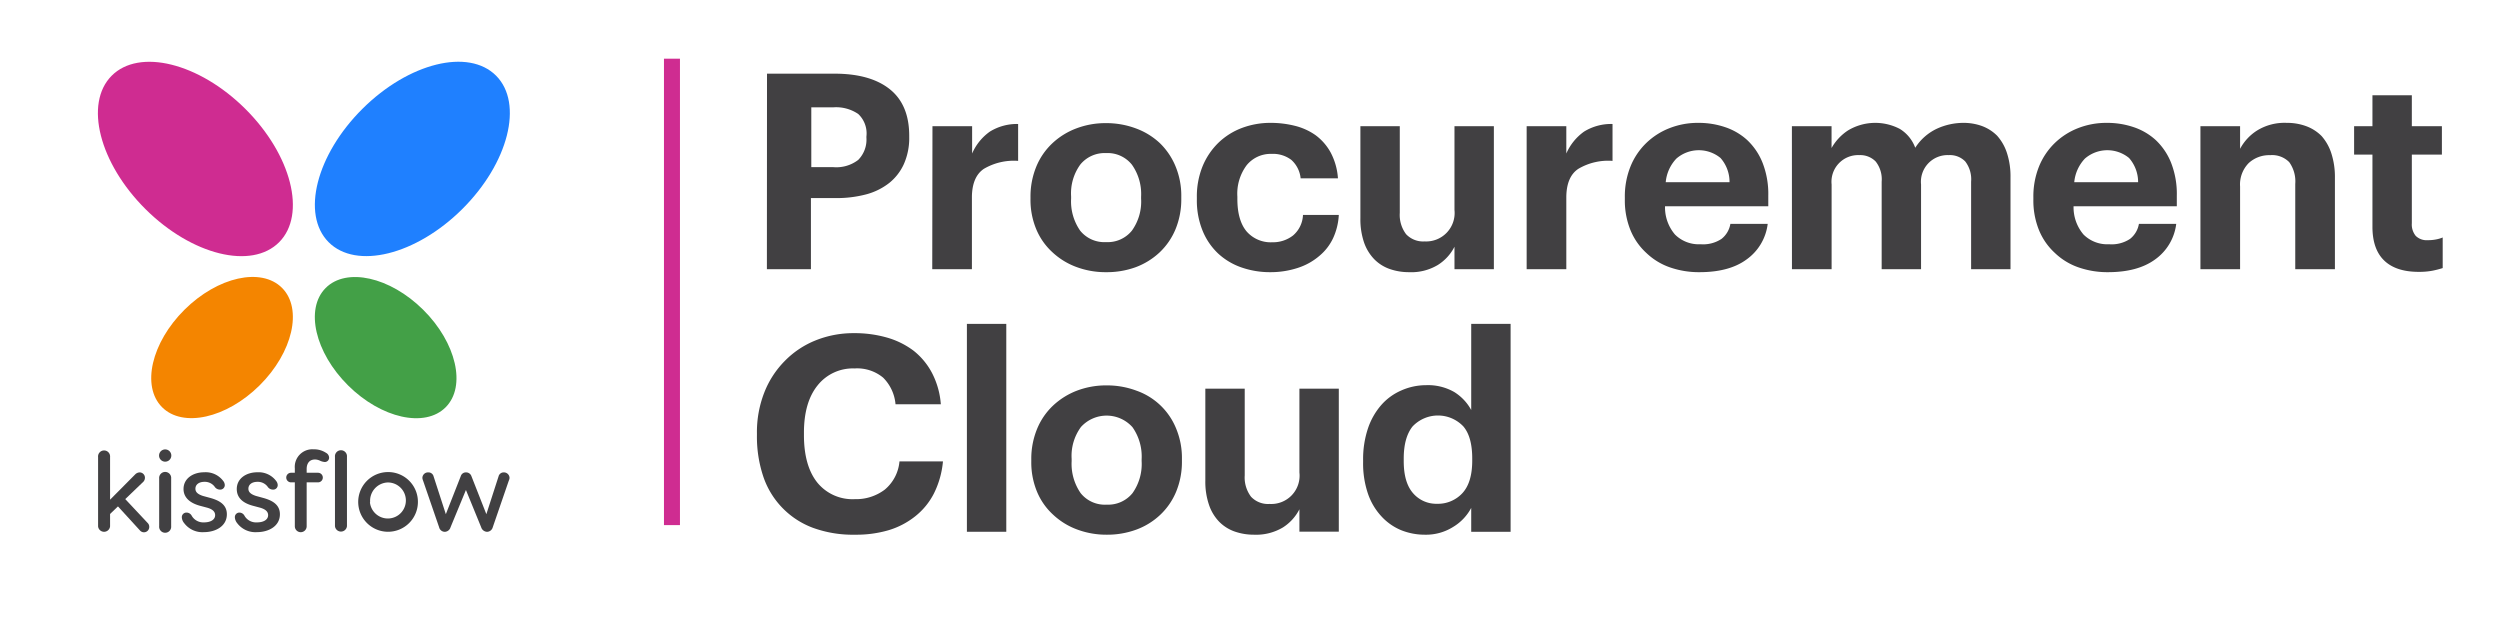 <svg id="Layer_1" data-name="Layer 1" xmlns="http://www.w3.org/2000/svg" viewBox="0 0 469 116"><defs><style>.cls-1{fill:none;stroke:#cf2c91;stroke-miterlimit:10;stroke-width:3px;}.cls-2{fill:#414042;}.cls-3{fill:#1f80ff;}.cls-4{fill:#43a047;}.cls-5{fill:#cf2c91;}.cls-6{fill:#f48500;}</style></defs><line class="cls-1" x1="126.06" y1="11.01" x2="126.06" y2="98.51"/><path class="cls-2" d="M143.89,13.82h12.67q6.72,0,10.37,2.92t3.64,8.77v.21a12,12,0,0,1-1,5.05,9.63,9.63,0,0,1-2.77,3.57,12,12,0,0,1-4.33,2.13,21.59,21.59,0,0,1-5.67.69h-4.67V50.5h-8.26Zm12.47,17.54A6.74,6.74,0,0,0,161,30a5.41,5.41,0,0,0,1.54-4.18v-.21A5,5,0,0,0,161,21.38a7.39,7.39,0,0,0-4.59-1.25h-4.21V31.36Z"/><path class="cls-2" d="M174.93,23.67h7.44V28.8a9.83,9.83,0,0,1,3.33-4.11A9.65,9.65,0,0,1,191,23.26v6.92a11.1,11.1,0,0,0-6.42,1.49c-1.5,1-2.25,2.82-2.25,5.39V50.5h-7.44Z"/><path class="cls-2" d="M207.45,51.06a15.59,15.59,0,0,1-5.59-1,13.33,13.33,0,0,1-4.46-2.77,12.2,12.2,0,0,1-3-4.29,14.33,14.33,0,0,1-1.08-5.67V37a14.76,14.76,0,0,1,1.08-5.72,12.56,12.56,0,0,1,3-4.38,13.49,13.49,0,0,1,4.49-2.8,15.36,15.36,0,0,1,5.61-1,15.84,15.84,0,0,1,5.62,1,13.2,13.2,0,0,1,4.49,2.77,12.92,12.92,0,0,1,2.92,4.33,14.33,14.33,0,0,1,1.08,5.67v.41A14.7,14.7,0,0,1,220.53,43a12.64,12.64,0,0,1-3,4.36,13.36,13.36,0,0,1-4.49,2.77A15.84,15.84,0,0,1,207.45,51.06Zm.05-5.64a5.83,5.83,0,0,0,4.85-2.16,9.34,9.34,0,0,0,1.72-6V36.9a9.51,9.51,0,0,0-1.72-6,5.82,5.82,0,0,0-4.85-2.18,5.89,5.89,0,0,0-4.82,2.13,9.2,9.2,0,0,0-1.74,6v.41a9.63,9.63,0,0,0,1.69,6A5.81,5.81,0,0,0,207.5,45.42Z"/><path class="cls-2" d="M238.33,51.06a16.2,16.2,0,0,1-5.46-.9,12.42,12.42,0,0,1-4.39-2.64,12.21,12.21,0,0,1-2.89-4.28,15,15,0,0,1-1.06-5.82V37a15,15,0,0,1,1.08-5.82,13.15,13.15,0,0,1,3-4.43A12.89,12.89,0,0,1,233,24a15.16,15.16,0,0,1,5.39-.95,18.56,18.56,0,0,1,4.48.54,11.51,11.51,0,0,1,3.93,1.77,10,10,0,0,1,2.82,3.23A12.07,12.07,0,0,1,251,33.46h-7A5.37,5.37,0,0,0,242.26,30a5.68,5.68,0,0,0-3.72-1.13A5.79,5.79,0,0,0,233.87,31a8.94,8.94,0,0,0-1.74,5.91v.41q0,4,1.72,6.08a6,6,0,0,0,4.84,2.05,6.13,6.13,0,0,0,3.88-1.27,5.34,5.34,0,0,0,1.87-3.86h6.72a11.86,11.86,0,0,1-1.08,4.38A9.65,9.65,0,0,1,247.52,48a11.73,11.73,0,0,1-4,2.24A16.34,16.34,0,0,1,238.33,51.06Z"/><path class="cls-2" d="M264.34,51.06a10.8,10.8,0,0,1-3.61-.59,7.56,7.56,0,0,1-2.9-1.82,8.53,8.53,0,0,1-1.93-3.15,13.5,13.5,0,0,1-.69-4.54V23.67h7.39V39.93a6,6,0,0,0,1.18,4,4.38,4.38,0,0,0,3.49,1.36,5.34,5.34,0,0,0,5.59-5.9V23.67h7.39V50.5h-7.39V46.29a8.67,8.67,0,0,1-3.11,3.41A9.66,9.66,0,0,1,264.34,51.06Z"/><path class="cls-2" d="M286.4,23.67h7.44V28.8a9.9,9.9,0,0,1,3.33-4.11,9.65,9.65,0,0,1,5.34-1.43v6.92a11,11,0,0,0-6.41,1.49c-1.51,1-2.26,2.82-2.26,5.39V50.5H286.4Z"/><path class="cls-2" d="M318.82,51.06a16.51,16.51,0,0,1-5.59-.92,12.14,12.14,0,0,1-4.41-2.72,11.85,11.85,0,0,1-2.95-4.26,14.76,14.76,0,0,1-1.05-5.74V37a15,15,0,0,1,1.05-5.74,12.81,12.81,0,0,1,2.95-4.41,13.11,13.11,0,0,1,4.36-2.8,14.5,14.5,0,0,1,5.44-1,15.45,15.45,0,0,1,5,.8,11.58,11.58,0,0,1,4.16,2.43,11.89,11.89,0,0,1,2.87,4.24,16,16,0,0,1,1.08,6.18v2H312.36A7.82,7.82,0,0,0,314.23,44a6.31,6.31,0,0,0,4.8,1.82,6.24,6.24,0,0,0,3.92-1A4.54,4.54,0,0,0,324.62,42h7a9.6,9.6,0,0,1-4,6.7C325.46,50.28,322.52,51.06,318.82,51.06Zm5.64-16.88a6.78,6.78,0,0,0-1.69-4.54,6.42,6.42,0,0,0-8.28.11,7.38,7.38,0,0,0-2,4.43Z"/><path class="cls-2" d="M336.16,23.67h7.44v4.1a9.52,9.52,0,0,1,3.1-3.31,9.93,9.93,0,0,1,9.7-.28,6.94,6.94,0,0,1,2.9,3.54,9.72,9.72,0,0,1,4.05-3.57,11.94,11.94,0,0,1,5-1.1,10.1,10.1,0,0,1,3.46.59,7.89,7.89,0,0,1,2.85,1.82,9.05,9.05,0,0,1,1.84,3.23,14.16,14.16,0,0,1,.67,4.62V50.5h-7.39V34.09a5.48,5.48,0,0,0-1.1-3.8,4,4,0,0,0-3.1-1.19,5,5,0,0,0-5.19,5.51V50.5H353V34.09a5.38,5.38,0,0,0-1.13-3.8,4.05,4.05,0,0,0-3.08-1.19,5,5,0,0,0-5.18,5.51V50.5h-7.44Z"/><path class="cls-2" d="M395.46,51.06a16.51,16.51,0,0,1-5.59-.92,12.14,12.14,0,0,1-4.41-2.72,11.85,11.85,0,0,1-2.95-4.26,14.76,14.76,0,0,1-1.05-5.74V37a15,15,0,0,1,1.05-5.74,12.81,12.81,0,0,1,2.95-4.41,13.11,13.11,0,0,1,4.36-2.8,14.54,14.54,0,0,1,5.44-1,15.45,15.45,0,0,1,5,.8,11.58,11.58,0,0,1,4.16,2.43,11.89,11.89,0,0,1,2.87,4.24,16,16,0,0,1,1.08,6.18v2H389A7.88,7.88,0,0,0,390.87,44a6.31,6.31,0,0,0,4.8,1.82,6.24,6.24,0,0,0,3.92-1A4.54,4.54,0,0,0,401.26,42h7a9.6,9.6,0,0,1-4,6.7Q401,51.06,395.46,51.06Zm5.65-16.88a6.83,6.83,0,0,0-1.7-4.54,6.42,6.42,0,0,0-8.28.11,7.43,7.43,0,0,0-2,4.43Z"/><path class="cls-2" d="M412.8,23.67h7.44v4.25a9.15,9.15,0,0,1,3.18-3.43A9.78,9.78,0,0,1,429,23.05a10.3,10.3,0,0,1,3.64.62,7.94,7.94,0,0,1,2.88,1.84,9.11,9.11,0,0,1,1.84,3.26,14.42,14.42,0,0,1,.67,4.64V50.5h-7.44v-16a6.17,6.17,0,0,0-1.13-4.08,4.5,4.5,0,0,0-3.59-1.31,5.66,5.66,0,0,0-4,1.47A5.72,5.72,0,0,0,420.24,35V50.5H412.8Z"/><path class="cls-2" d="M453.74,51c-2.84,0-5-.71-6.47-2.13s-2.2-3.53-2.2-6.34V29h-3.44V23.67h3.44v-5.8h7.39v5.8h5.64V29h-5.64V41.88a3.35,3.35,0,0,0,.74,2.38,2.92,2.92,0,0,0,2.23.8,7.87,7.87,0,0,0,1.51-.13,6,6,0,0,0,1.31-.38v5.74a17.66,17.66,0,0,1-1.9.49A13.4,13.4,0,0,1,453.74,51Z"/><path class="cls-2" d="M160.41,100.31A21.85,21.85,0,0,1,152.46,99a15.54,15.54,0,0,1-9.28-9.64,23.53,23.53,0,0,1-1.18-7.7v-.41a20.36,20.36,0,0,1,1.38-7.61,17.38,17.38,0,0,1,3.85-5.93A16.84,16.84,0,0,1,153,63.86a19,19,0,0,1,7.24-1.36,21.94,21.94,0,0,1,6.13.82,15.27,15.27,0,0,1,5,2.46,13.06,13.06,0,0,1,3.46,4.16,15.15,15.15,0,0,1,1.67,5.9H168a8,8,0,0,0-2.33-5,7.64,7.64,0,0,0-5.36-1.72,8.44,8.44,0,0,0-6.93,3.18q-2.57,3.18-2.56,8.92v.41q0,5.74,2.49,8.88a8.5,8.5,0,0,0,7.05,3.13A8.9,8.9,0,0,0,166,91.84a7.76,7.76,0,0,0,2.74-5.28h8.16a16.84,16.84,0,0,1-1.69,6,13,13,0,0,1-3.49,4.28,14.87,14.87,0,0,1-5,2.62A21.53,21.53,0,0,1,160.41,100.31Z"/><path class="cls-2" d="M181.39,60.76h7.39v39h-7.39Z"/><path class="cls-2" d="M207.61,100.31a15.65,15.65,0,0,1-5.6-1,13.27,13.27,0,0,1-4.46-2.77,12.14,12.14,0,0,1-3-4.28,14.33,14.33,0,0,1-1.08-5.67V86.2a14.76,14.76,0,0,1,1.08-5.72,12.58,12.58,0,0,1,3-4.39A13.73,13.73,0,0,1,202,73.3a15.41,15.41,0,0,1,5.62-1,15.74,15.74,0,0,1,5.61,1,12.48,12.48,0,0,1,7.42,7.11,14.33,14.33,0,0,1,1.08,5.67v.41a14.65,14.65,0,0,1-1.08,5.74,12.57,12.57,0,0,1-3,4.36,13.11,13.11,0,0,1-4.49,2.77A15.78,15.78,0,0,1,207.61,100.31Zm0-5.64a5.86,5.86,0,0,0,4.85-2.16,9.44,9.44,0,0,0,1.71-6v-.36a9.55,9.55,0,0,0-1.71-6,6.5,6.5,0,0,0-9.67-.05,9.15,9.15,0,0,0-1.75,6v.41a9.64,9.64,0,0,0,1.69,6A5.81,5.81,0,0,0,207.66,94.67Z"/><path class="cls-2" d="M235.26,100.31a10.86,10.86,0,0,1-3.62-.59,7.64,7.64,0,0,1-2.9-1.82,8.43,8.43,0,0,1-1.92-3.16,13.41,13.41,0,0,1-.7-4.54V72.91h7.39V89.18a6,6,0,0,0,1.18,4,4.36,4.36,0,0,0,3.49,1.36,5.31,5.31,0,0,0,5.59-5.9V72.91h7.39V99.74h-7.39v-4.2a8.71,8.71,0,0,1-3.1,3.41A9.79,9.79,0,0,1,235.26,100.31Z"/><path class="cls-2" d="M267.37,100.31a11.88,11.88,0,0,1-4.57-.87,10.44,10.44,0,0,1-3.69-2.62,11.91,11.91,0,0,1-2.49-4.23,17.59,17.59,0,0,1-.9-5.88V86.3a18.14,18.14,0,0,1,.9-5.9A12.94,12.94,0,0,1,259.11,76a10.63,10.63,0,0,1,3.75-2.74,11.45,11.45,0,0,1,4.66-1,9.89,9.89,0,0,1,5.29,1.28A9.08,9.08,0,0,1,276,76.92V60.76h7.39v39H276V95.28a9.13,9.13,0,0,1-3.34,3.54A9.55,9.55,0,0,1,267.37,100.31Zm2.21-5.8a6.24,6.24,0,0,0,4.77-2q1.84-2,1.84-6.1V86c0-2.68-.55-4.69-1.66-6A6.56,6.56,0,0,0,265,80q-1.67,2.09-1.66,6.09v.42q0,4,1.74,6A5.74,5.74,0,0,0,269.58,94.51Z"/><ellipse class="cls-3" cx="77.36" cy="29.82" rx="22.15" ry="13.27" transform="translate(1.46 63.18) rotate(-44.81)"/><ellipse class="cls-4" cx="72.35" cy="65.21" rx="10" ry="15.87" transform="translate(-24.9 70.62) rotate(-45.21)"/><ellipse class="cls-5" cx="36.65" cy="29.82" rx="13.27" ry="22.15" transform="translate(-10.33 34.81) rotate(-45.19)"/><ellipse class="cls-6" cx="41.66" cy="65.21" rx="15.87" ry="10" transform="translate(-33.85 48.27) rotate(-44.79)"/><path class="cls-2" d="M28,98.86a1,1,0,0,1-1,1,1,1,0,0,1-.7-.3L22.13,95l-1.48,1.42v2.32a1.13,1.13,0,0,1-2.25,0v-13a1.13,1.13,0,1,1,2.25,0v8l4.77-4.8a1.25,1.25,0,0,1,.77-.32,1,1,0,0,1,1,1,1.11,1.11,0,0,1-.27.73l-3.42,3.28,4.22,4.5A1,1,0,0,1,28,98.86Z"/><path class="cls-2" d="M29.84,85.48A1.15,1.15,0,1,1,31,86.61,1.15,1.15,0,0,1,29.84,85.48Zm2.27,4.29v8.94a1.13,1.13,0,1,1-2.25,0V89.77a1.13,1.13,0,1,1,2.25,0Z"/><path class="cls-2" d="M41.87,90.22a1.3,1.3,0,0,1,.3.78.85.85,0,0,1-.92.85,1.2,1.2,0,0,1-1-.57,2.3,2.3,0,0,0-1.89-.89c-1.06,0-1.7.53-1.7,1.29,0,.53.3,1,1.42,1.36l1.32.36c1.8.49,3.16,1.3,3.16,3.08,0,2.23-2.1,3.35-4.31,3.35a4.27,4.27,0,0,1-3.69-1.68,1.85,1.85,0,0,1-.45-1.08.86.86,0,0,1,.87-.91,1.11,1.11,0,0,1,1,.62A2.5,2.5,0,0,0,38.28,98c1.23,0,2.08-.51,2.08-1.35,0-.64-.44-1.11-1.5-1.41l-1.43-.38c-2-.57-3-1.67-3-3.12,0-2,1.81-3.14,3.87-3.14A4.1,4.1,0,0,1,41.87,90.22Z"/><path class="cls-2" d="M51.8,90.22a1.3,1.3,0,0,1,.3.78.84.84,0,0,1-.91.85,1.2,1.2,0,0,1-1-.57,2.29,2.29,0,0,0-1.89-.89c-1.06,0-1.7.53-1.7,1.29,0,.53.3,1,1.43,1.36l1.31.36c1.81.49,3.17,1.3,3.17,3.08,0,2.23-2.11,3.35-4.31,3.35a4.28,4.28,0,0,1-3.7-1.68,1.92,1.92,0,0,1-.44-1.08.85.85,0,0,1,.87-.91,1.1,1.1,0,0,1,.95.62A2.51,2.51,0,0,0,48.22,98c1.23,0,2.08-.51,2.08-1.35,0-.64-.45-1.11-1.51-1.41l-1.42-.38c-2.06-.57-2.95-1.67-2.95-3.12,0-2,1.8-3.14,3.86-3.14A4.1,4.1,0,0,1,51.8,90.22Z"/><path class="cls-2" d="M61.74,85.84a.8.8,0,0,1-.83.83,2.6,2.6,0,0,1-.81-.21,2.26,2.26,0,0,0-1-.26c-1.18,0-1.57.9-1.57,1.77v.72h2.13a.9.9,0,1,1,0,1.8H57.53v8.24a1.11,1.11,0,1,1-2.22,0V90.49H54.6a.9.9,0,1,1,0-1.8h.71v-.81a3.3,3.3,0,0,1,3.52-3.59,4.07,4.07,0,0,1,2.33.66A1.06,1.06,0,0,1,61.74,85.84Zm3.35-.14v13a1.13,1.13,0,0,1-2.25,0v-13a1.13,1.13,0,1,1,2.25,0Z"/><path class="cls-2" d="M78.4,94.23a5.6,5.6,0,1,1-5.61-5.67A5.58,5.58,0,0,1,78.4,94.23Zm-9,0a3.38,3.38,0,1,0,3.35-3.72A3.44,3.44,0,0,0,69.44,94.23Z"/><path class="cls-2" d="M95.59,89.69a1.61,1.61,0,0,1-.15.51l-3,8.72a1.14,1.14,0,0,1-1.06.85,1.21,1.21,0,0,1-1.11-.85l-2.86-7-2.89,7a1.17,1.17,0,0,1-1.08.85,1.11,1.11,0,0,1-1.06-.85l-3-8.72a1.87,1.87,0,0,1-.14-.51,1.05,1.05,0,0,1,1.06-1.07,1,1,0,0,1,1,.62l2.34,7.22,2.8-7.13a1,1,0,0,1,1-.71,1.05,1.05,0,0,1,1,.71l2.8,7.13,2.33-7.22a1,1,0,0,1,1-.62A1.06,1.06,0,0,1,95.59,89.69Z"/></svg>